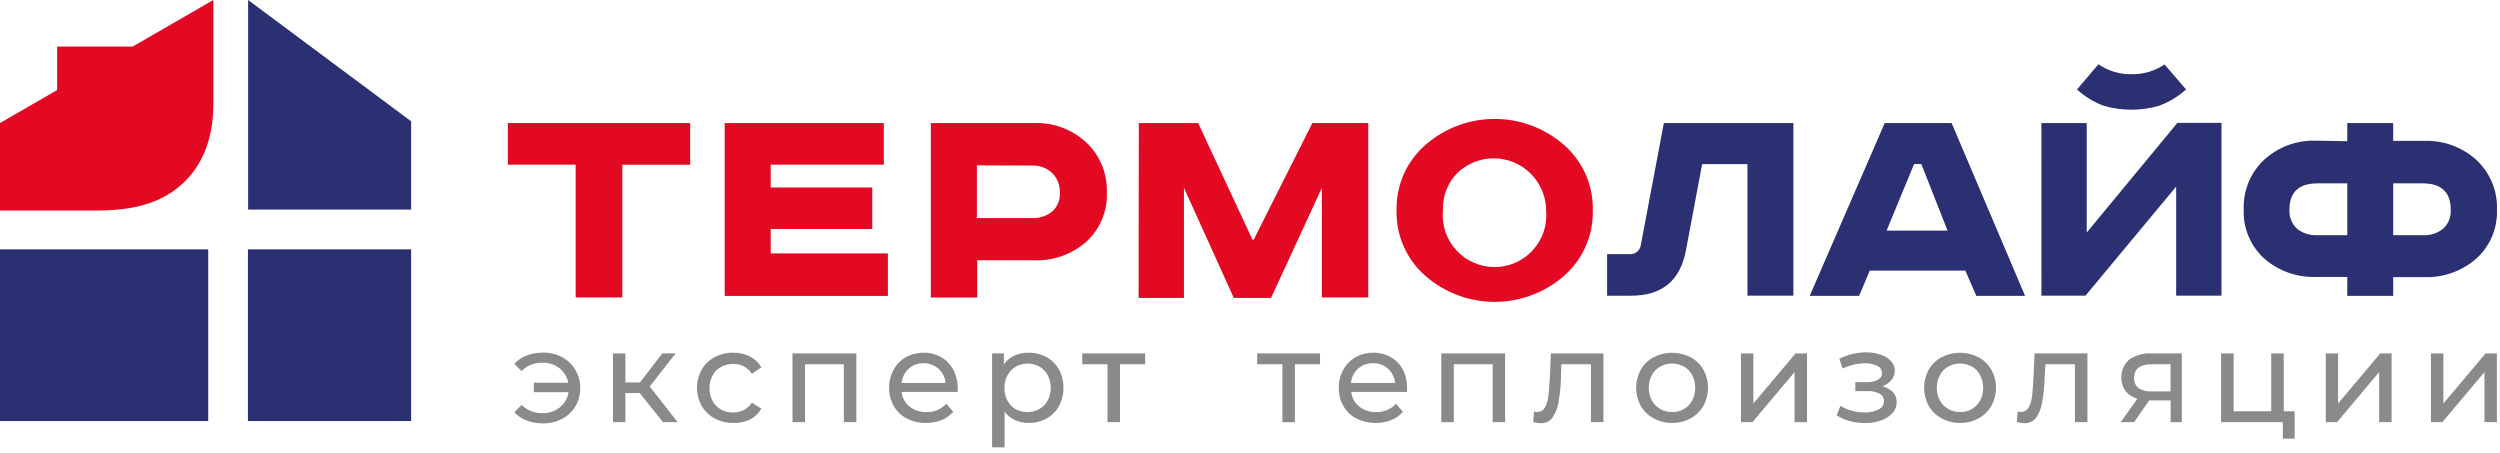 <svg width="386" height="70" viewBox="0 0 386 70" fill="none" xmlns="http://www.w3.org/2000/svg">
<g clip-path="url(#clip0_129_159)">
<path fill-rule="evenodd" clip-rule="evenodd" d="M63.48 32.36H38.31V0L63.48 18.73V32.36Z" fill="#2A3071"/>
<path fill-rule="evenodd" clip-rule="evenodd" d="M63.48 38.5H38.28V65.01H52.27H63.48V38.5Z" fill="#2A3071"/>
<path d="M32.15 38.5H0V65.01H32.15V38.5Z" fill="#2A3071"/>
<path d="M375.34 54.56H377.26V62.3L383.78 54.56H385.52V65.18H383.6V57.45L377.1 65.18H375.34V54.56ZM359.1 54.56H361V62.3L367.52 54.56H369.26V65.18H367.34V57.45L360.84 65.18H359.1V54.56ZM354.29 63.5V67.73H352.47V65.18H342.94V54.56H344.87V63.5H350.68V54.56H352.61V63.5H354.29ZM329.51 58.35C329.488 58.646 329.538 58.943 329.654 59.216C329.771 59.489 329.951 59.731 330.18 59.92C330.776 60.298 331.476 60.477 332.18 60.43H335.13V56.24H332.26C330.44 56.24 329.51 56.94 329.51 58.35ZM336.87 54.56V65.18H335.15V61.82H331.84L329.51 65.18H327.45L330 61.56C329.274 61.368 328.629 60.947 328.16 60.36C327.656 59.616 327.438 58.714 327.549 57.822C327.659 56.93 328.09 56.108 328.76 55.51C329.768 54.825 330.974 54.492 332.19 54.56H336.87ZM322.3 54.56V65.18H320.37V56.24H315.8L315.68 58.61C315.643 59.811 315.516 61.008 315.3 62.19C315.167 63.012 314.853 63.794 314.38 64.48C314.177 64.761 313.906 64.986 313.594 65.136C313.281 65.286 312.936 65.356 312.59 65.34C312.191 65.332 311.794 65.271 311.41 65.16L311.53 63.54C311.688 63.577 311.848 63.597 312.01 63.6C312.258 63.611 312.503 63.55 312.717 63.426C312.932 63.303 313.106 63.12 313.22 62.9C313.5 62.382 313.676 61.815 313.74 61.23C313.82 60.59 313.89 59.68 313.96 58.49L314.14 54.56H322.3ZM302.63 63.62C303.274 63.628 303.909 63.466 304.47 63.15C305.008 62.836 305.447 62.379 305.74 61.83C306.043 61.223 306.201 60.553 306.201 59.875C306.201 59.197 306.043 58.527 305.74 57.92C305.45 57.369 305.01 56.911 304.47 56.6C303.906 56.291 303.273 56.133 302.63 56.14C301.991 56.133 301.36 56.291 300.8 56.6C300.258 56.911 299.814 57.368 299.52 57.92C299.205 58.523 299.04 59.194 299.04 59.875C299.04 60.556 299.205 61.227 299.52 61.83C299.817 62.38 300.26 62.836 300.8 63.15C301.358 63.466 301.989 63.629 302.63 63.62ZM302.63 65.3C301.639 65.317 300.66 65.076 299.79 64.6C298.958 64.154 298.265 63.486 297.79 62.67C297.325 61.812 297.081 60.851 297.081 59.875C297.081 58.899 297.325 57.938 297.79 57.08C298.261 56.261 298.954 55.591 299.79 55.15C300.668 54.697 301.642 54.46 302.63 54.46C303.618 54.46 304.592 54.697 305.47 55.15C306.306 55.591 306.999 56.261 307.47 57.08C307.942 57.936 308.189 58.898 308.189 59.875C308.189 60.852 307.942 61.814 307.47 62.67C306.994 63.485 306.302 64.153 305.47 64.6C304.601 65.077 303.622 65.318 302.63 65.3ZM290.63 59.65C291.249 59.794 291.816 60.105 292.27 60.55C292.66 60.97 292.868 61.527 292.85 62.1C292.855 62.717 292.626 63.314 292.21 63.77C291.727 64.295 291.118 64.687 290.44 64.91C289.624 65.196 288.764 65.334 287.9 65.32C287.116 65.322 286.336 65.218 285.58 65.01C284.87 64.823 284.194 64.523 283.58 64.12L284.16 62.66C284.701 62.993 285.287 63.246 285.9 63.41C286.552 63.59 287.224 63.68 287.9 63.68C288.652 63.714 289.4 63.552 290.07 63.21C290.313 63.097 290.518 62.918 290.663 62.693C290.808 62.468 290.887 62.207 290.89 61.94C290.897 61.706 290.839 61.475 290.722 61.272C290.606 61.069 290.435 60.902 290.23 60.79C289.667 60.495 289.035 60.357 288.4 60.39H286.46V59H288.26C288.851 59.029 289.438 58.898 289.96 58.62C290.144 58.524 290.3 58.381 290.411 58.205C290.521 58.03 290.583 57.828 290.59 57.62C290.588 57.38 290.517 57.147 290.386 56.946C290.255 56.746 290.069 56.588 289.85 56.49C289.227 56.193 288.54 56.055 287.85 56.09C286.687 56.118 285.545 56.398 284.5 56.91L284 55.4C285.259 54.751 286.654 54.408 288.07 54.4C288.852 54.389 289.629 54.511 290.37 54.76C290.984 54.949 291.539 55.293 291.98 55.76C292.358 56.171 292.566 56.711 292.56 57.27C292.562 57.784 292.378 58.282 292.04 58.67C291.66 59.119 291.166 59.458 290.61 59.65H290.63ZM268.8 54.56H270.72V62.3L277.24 54.56H279V65.18H277.08V57.45L270.58 65.18H268.8V54.56ZM258.17 63.62C258.814 63.627 259.449 63.465 260.01 63.15C260.548 62.836 260.987 62.379 261.28 61.83C261.583 61.223 261.741 60.553 261.741 59.875C261.741 59.197 261.583 58.527 261.28 57.92C260.987 57.368 260.543 56.91 260 56.6C259.436 56.293 258.803 56.135 258.16 56.14C257.521 56.133 256.89 56.291 256.33 56.6C255.787 56.913 255.341 57.37 255.04 57.92C254.731 58.525 254.57 59.195 254.57 59.875C254.57 60.555 254.731 61.225 255.04 61.83C255.344 62.378 255.789 62.834 256.33 63.15C256.891 63.468 257.526 63.63 258.17 63.62ZM258.17 65.3C257.179 65.317 256.2 65.076 255.33 64.6C254.498 64.154 253.805 63.486 253.33 62.67C252.865 61.812 252.621 60.851 252.621 59.875C252.621 58.899 252.865 57.938 253.33 57.08C253.801 56.261 254.494 55.591 255.33 55.15C256.208 54.697 257.182 54.46 258.17 54.46C259.158 54.46 260.132 54.697 261.01 55.15C261.846 55.591 262.539 56.261 263.01 57.08C263.476 57.938 263.72 58.899 263.72 59.875C263.72 60.851 263.476 61.812 263.01 62.67C262.534 63.485 261.842 64.153 261.01 64.6C260.141 65.077 259.162 65.318 258.17 65.3ZM247.57 54.56V65.18H245.64V56.24H241.07L241 58.61C240.963 59.811 240.836 61.008 240.62 62.19C240.487 63.012 240.173 63.794 239.7 64.48C239.498 64.76 239.23 64.985 238.919 65.135C238.608 65.285 238.265 65.356 237.92 65.34C237.517 65.332 237.117 65.272 236.73 65.16L236.85 63.54C237.008 63.577 237.168 63.597 237.33 63.6C237.578 63.611 237.823 63.55 238.037 63.426C238.252 63.303 238.426 63.12 238.54 62.9C238.82 62.382 238.996 61.815 239.06 61.23C239.14 60.59 239.21 59.68 239.28 58.49L239.46 54.56H247.57ZM232.39 54.56V65.18H230.47V56.24H224.47V65.18H222.54V54.56H232.39ZM212 56.08C211.148 56.054 210.318 56.354 209.68 56.92C209.056 57.497 208.668 58.284 208.59 59.13H215.41C215.326 58.286 214.935 57.503 214.31 56.93C213.677 56.362 212.85 56.058 212 56.08ZM217.25 59.93C217.262 60.123 217.262 60.317 217.25 60.51H208.63C208.676 60.949 208.808 61.375 209.019 61.763C209.23 62.151 209.516 62.493 209.86 62.77C210.605 63.355 211.534 63.656 212.48 63.62C213.054 63.639 213.625 63.535 214.155 63.314C214.684 63.093 215.16 62.761 215.55 62.34L216.61 63.58C216.123 64.147 215.505 64.586 214.81 64.86C214.051 65.165 213.238 65.315 212.42 65.3C211.379 65.321 210.348 65.084 209.42 64.61C208.58 64.175 207.885 63.504 207.42 62.68C206.937 61.824 206.692 60.853 206.71 59.87C206.695 58.899 206.933 57.941 207.4 57.09C207.839 56.278 208.497 55.606 209.3 55.15C210.137 54.683 211.082 54.445 212.04 54.46C212.989 54.443 213.925 54.681 214.75 55.15C215.544 55.607 216.193 56.28 216.62 57.09C217.064 57.969 217.277 58.946 217.24 59.93H217.25ZM203.82 56.24H199.93V65.18H198V56.24H194.11V54.56H203.81L203.82 56.24ZM176.82 56.24H172.93V65.18H171V56.24H167.1V54.56H176.81L176.82 56.24ZM158.66 63.62C159.301 63.629 159.933 63.466 160.49 63.15C161.03 62.836 161.473 62.38 161.77 61.83C162.079 61.225 162.24 60.555 162.24 59.875C162.24 59.195 162.079 58.525 161.77 57.92C161.476 57.368 161.033 56.911 160.49 56.6C159.93 56.291 159.3 56.133 158.66 56.14C158.023 56.133 157.394 56.295 156.84 56.61C156.302 56.926 155.86 57.382 155.56 57.93C155.236 58.524 155.074 59.193 155.09 59.87C155.067 60.565 155.226 61.255 155.55 61.87C155.844 62.422 156.288 62.879 156.83 63.19C157.39 63.488 158.017 63.636 158.65 63.62H158.66ZM158.82 54.46C159.783 54.446 160.734 54.681 161.58 55.14C162.387 55.584 163.052 56.246 163.5 57.05C163.974 57.913 164.212 58.886 164.19 59.87C164.21 60.86 163.972 61.839 163.5 62.71C163.055 63.517 162.389 64.18 161.58 64.62C160.735 65.084 159.784 65.319 158.82 65.3C158.096 65.312 157.379 65.162 156.72 64.86C156.089 64.569 155.537 64.129 155.11 63.58V69.07H153.18V54.56H155V56.24C155.416 55.664 155.974 55.206 156.62 54.91C157.309 54.602 158.056 54.449 158.81 54.46H158.82ZM142.62 56.08C141.768 56.054 140.938 56.354 140.3 56.92C139.676 57.497 139.288 58.284 139.21 59.13H146C145.92 58.285 145.528 57.501 144.9 56.93C144.272 56.367 143.454 56.063 142.61 56.08H142.62ZM147.87 59.93C147.882 60.123 147.882 60.317 147.87 60.51H139.2C139.246 60.949 139.378 61.375 139.589 61.763C139.8 62.151 140.086 62.493 140.43 62.77C141.175 63.355 142.104 63.656 143.05 63.62C143.624 63.639 144.195 63.535 144.725 63.314C145.254 63.093 145.73 62.761 146.12 62.34L147.18 63.58C146.695 64.144 146.081 64.583 145.39 64.86C144.627 65.165 143.811 65.314 142.99 65.3C141.949 65.321 140.918 65.084 139.99 64.61C139.15 64.175 138.455 63.504 137.99 62.68C137.507 61.824 137.262 60.853 137.28 59.87C137.265 58.899 137.503 57.941 137.97 57.09C138.409 56.278 139.067 55.606 139.87 55.15C140.707 54.683 141.652 54.445 142.61 54.46C143.562 54.445 144.501 54.683 145.33 55.15C146.119 55.61 146.764 56.282 147.19 57.09C147.651 57.964 147.882 58.942 147.86 59.93H147.87ZM132.22 54.56V65.18H130.29V56.24H124.29V65.18H122.36V54.56H132.22ZM113.22 65.3C112.213 65.32 111.217 65.079 110.33 64.6C109.5 64.152 108.808 63.484 108.33 62.67C107.858 61.814 107.611 60.852 107.611 59.875C107.611 58.898 107.858 57.936 108.33 57.08C108.801 56.261 109.494 55.591 110.33 55.15C111.219 54.679 112.214 54.441 113.22 54.46C114.114 54.443 114.999 54.642 115.8 55.04C116.537 55.414 117.146 55.999 117.55 56.72L116.09 57.72C115.783 57.236 115.356 56.84 114.85 56.57C114.338 56.315 113.772 56.185 113.2 56.19C112.548 56.183 111.905 56.342 111.33 56.65C110.778 56.954 110.326 57.413 110.03 57.97C109.703 58.567 109.538 59.239 109.55 59.92C109.533 60.617 109.699 61.307 110.03 61.92C110.329 62.472 110.78 62.927 111.33 63.23C111.903 63.543 112.547 63.702 113.2 63.69C113.772 63.695 114.338 63.565 114.85 63.31C115.355 63.044 115.783 62.651 116.09 62.17L117.55 63.09C117.147 63.814 116.538 64.402 115.8 64.78C114.996 65.162 114.11 65.34 113.22 65.3ZM98.77 60.69H96.56V65.18H94.64V54.56H96.56V59.05H98.81L102.26 54.56H104.32L100.32 59.67L104.63 65.18H102.37L98.77 60.69ZM83.86 54.44C84.88 54.423 85.888 54.664 86.79 55.14C87.65 55.601 88.364 56.294 88.85 57.14C89.347 57.981 89.603 58.943 89.59 59.92C89.603 60.907 89.347 61.878 88.85 62.73C88.359 63.557 87.645 64.229 86.79 64.67C85.888 65.146 84.88 65.387 83.86 65.37C82.993 65.386 82.131 65.236 81.32 64.93C80.594 64.655 79.94 64.217 79.41 63.65L80.53 62.53C80.959 62.948 81.468 63.276 82.026 63.492C82.585 63.709 83.181 63.81 83.78 63.79C84.744 63.814 85.685 63.499 86.44 62.9C87.169 62.321 87.646 61.483 87.77 60.56H82.43V59.09H87.73C87.57 58.203 87.09 57.406 86.38 56.85C85.636 56.279 84.718 55.979 83.78 56C83.179 55.983 82.581 56.089 82.022 56.311C81.464 56.532 80.956 56.866 80.53 57.29L79.41 56.18C79.939 55.602 80.597 55.157 81.33 54.88C82.139 54.579 82.997 54.429 83.86 54.44Z" fill="#898A8A"/>
<path fill-rule="evenodd" clip-rule="evenodd" d="M241.45 22.35C242.898 23.605 244.051 25.166 244.825 26.919C245.6 28.672 245.977 30.574 245.93 32.49C245.976 34.404 245.597 36.305 244.823 38.056C244.049 39.807 242.897 41.366 241.45 42.62C238.491 45.193 234.702 46.611 230.78 46.611C226.859 46.611 223.069 45.193 220.11 42.62C218.663 41.366 217.512 39.807 216.737 38.056C215.963 36.305 215.585 34.404 215.63 32.49C215.583 30.574 215.961 28.672 216.735 26.919C217.51 25.166 218.662 23.605 220.11 22.35C223.069 19.777 226.859 18.359 230.78 18.359C234.702 18.359 238.491 19.777 241.45 22.35ZM225.06 26.66C224.3 27.422 223.706 28.334 223.315 29.337C222.924 30.341 222.746 31.414 222.79 32.49C222.686 33.599 222.815 34.717 223.168 35.773C223.521 36.829 224.09 37.8 224.84 38.624C225.59 39.447 226.503 40.105 227.522 40.555C228.54 41.005 229.642 41.237 230.755 41.237C231.869 41.237 232.97 41.005 233.989 40.555C235.007 40.105 235.921 39.447 236.67 38.624C237.42 37.8 237.99 36.829 238.343 35.773C238.696 34.717 238.824 33.599 238.72 32.49C238.708 30.913 238.237 29.374 237.363 28.061C236.489 26.748 235.25 25.719 233.8 25.1C232.349 24.481 230.75 24.299 229.197 24.576C227.645 24.853 226.207 25.577 225.06 26.66ZM175.83 19H185L193.38 37H193.57L202.63 19H211.26V45.93H204.1V29L196.25 46H190.5L182.8 29V46H175.8L175.83 19ZM150.83 25.53V33.67H159.31C160.443 33.727 161.559 33.372 162.45 32.67C162.855 32.304 163.172 31.851 163.378 31.346C163.584 30.84 163.673 30.295 163.64 29.75C163.664 29.187 163.571 28.625 163.366 28.1C163.161 27.575 162.849 27.098 162.45 26.7C161.595 25.92 160.466 25.51 159.31 25.56L150.83 25.53ZM143.72 19H159.65C162.635 18.89 165.541 19.969 167.73 22C168.775 22.989 169.598 24.189 170.144 25.519C170.691 26.85 170.948 28.282 170.9 29.72C170.956 31.141 170.702 32.557 170.154 33.87C169.607 35.182 168.779 36.36 167.73 37.32C165.503 39.275 162.611 40.302 159.65 40.19H150.88V45.94H143.72V19ZM111.89 19H136.46V25.42H119V28.94H134.68V35.36H119V39.12H137.09V45.69H111.89V19ZM78.41 19H106.56V25.43H96.09V45.93H88.88V25.42H78.41V19Z" fill="#E40923"/>
<path fill-rule="evenodd" clip-rule="evenodd" d="M256.9 19H276.9V45.65H269.81V25.34H262.81L260.31 38.66C259.43 43.31 256.64 45.66 251.81 45.66H248.14V39.24H251.57C251.786 39.259 252.004 39.236 252.211 39.171C252.418 39.106 252.61 39.001 252.776 38.861C252.942 38.722 253.08 38.551 253.18 38.359C253.28 38.166 253.341 37.956 253.36 37.74L256.9 19ZM295.54 25.32L291.29 35.6H300.7L296.65 25.32H295.54ZM291 19H301.33L312.67 45.68H305.14L303.45 41.78H288.69L287.05 45.68H279.42L291 19ZM315.19 19H322.19V35.91L336.19 18.97H343V45.65H336V28.81L322 45.65H315.2L315.19 19ZM334.25 10L337.53 13.81C336.303 14.912 334.878 15.771 333.33 16.34C330.557 17.14 327.614 17.14 324.84 16.34C323.304 15.777 321.894 14.917 320.69 13.81L324 9.92C325.5 10.955 327.288 11.494 329.11 11.46C330.942 11.494 332.739 10.955 334.25 9.92V10ZM362.42 21.8V19H369.51V21.75H374.29C377.257 21.645 380.148 22.7 382.35 24.69C383.4 25.667 384.227 26.859 384.776 28.184C385.325 29.509 385.582 30.937 385.53 32.37C385.584 33.784 385.327 35.193 384.777 36.498C384.228 37.802 383.399 38.97 382.35 39.92C380.127 41.869 377.244 42.895 374.29 42.79H369.51V45.68H362.42V42.76H357.59C354.658 42.861 351.798 41.842 349.59 39.91C348.541 38.957 347.715 37.784 347.169 36.476C346.623 35.168 346.37 33.756 346.43 32.34C346.376 30.908 346.63 29.482 347.175 28.157C347.72 26.831 348.544 25.639 349.59 24.66C351.772 22.675 354.642 21.62 357.59 21.72L362.42 21.8ZM362.42 28.31H357.83C354.94 28.31 353.49 29.67 353.49 32.37C353.454 32.915 353.54 33.462 353.74 33.97C353.941 34.478 354.252 34.936 354.65 35.31C355.549 36.027 356.683 36.383 357.83 36.31H362.42V28.31ZM369.51 28.31V36.31H374.05C375.198 36.383 376.331 36.027 377.23 35.31C377.63 34.937 377.942 34.48 378.143 33.971C378.344 33.463 378.428 32.916 378.39 32.37C378.39 29.67 376.94 28.31 374.05 28.31H369.51Z" fill="#2A3071"/>
<path fill-rule="evenodd" clip-rule="evenodd" d="M32.94 0V16.16C32.94 21.98 30.85 26.4 27.23 29.16C23.61 31.92 19.23 32.51 14.68 32.51H0V19L8.82 13.9V7.19H20.48L32.94 0Z" fill="#E40923"/>
</g>
<defs>
<clipPath id="clip0_129_159">
<rect width="385.53" height="69.07" fill="white"/>
</clipPath>
</defs>
</svg>
